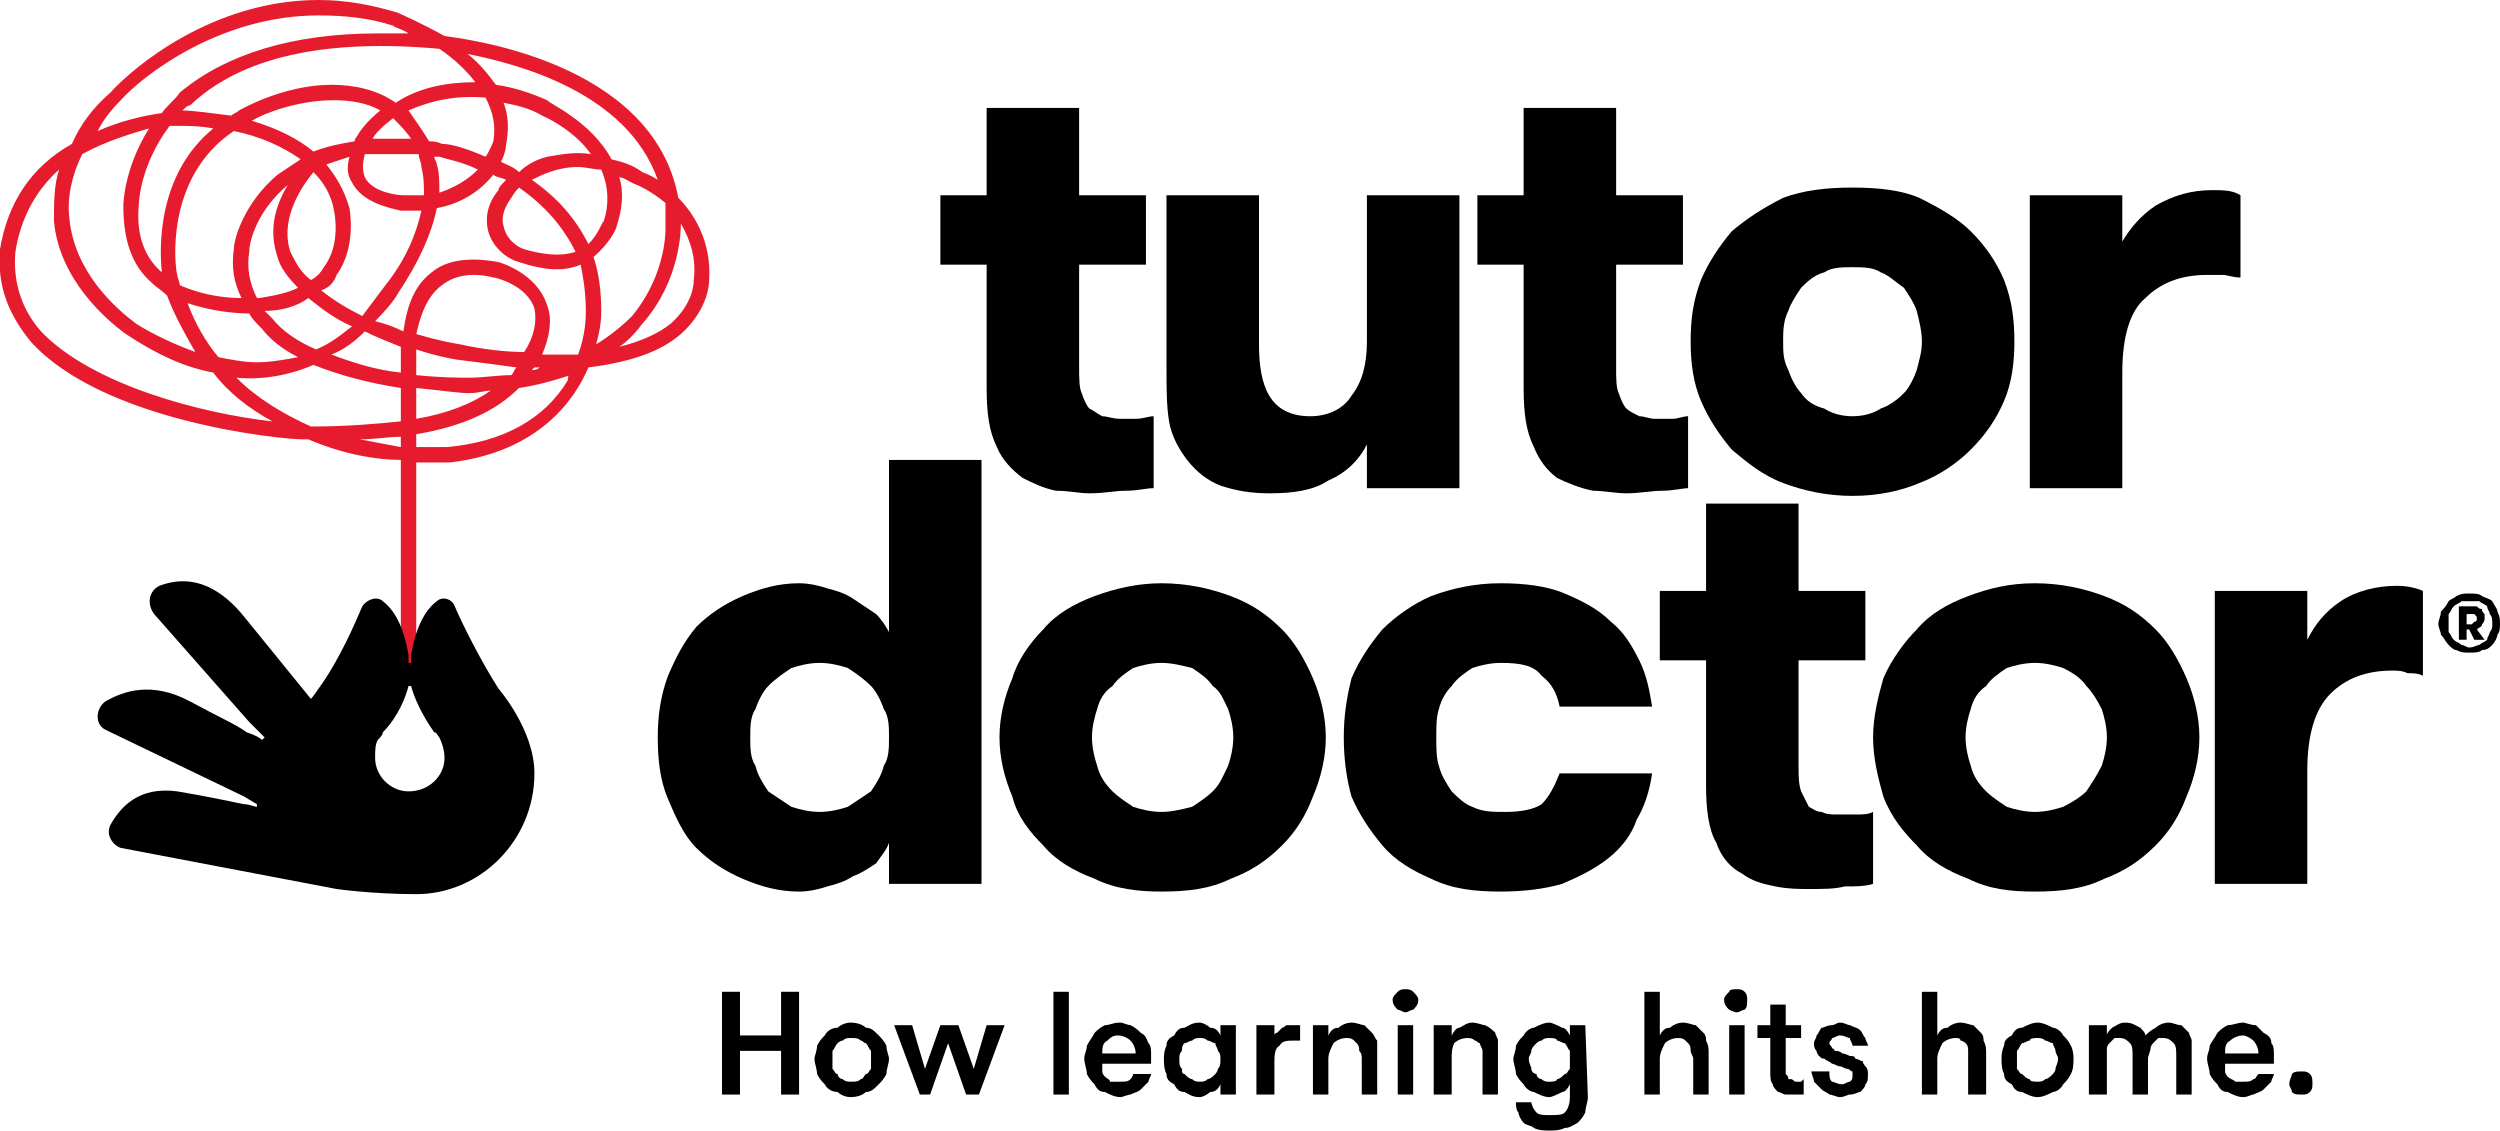 <?xml version="1.0" encoding="UTF-8"?>
<!DOCTYPE svg PUBLIC "-//W3C//DTD SVG 1.1//EN" "http://www.w3.org/Graphics/SVG/1.1/DTD/svg11.dtd">
<!-- Creator: CorelDRAW X7 -->
<svg xmlns="http://www.w3.org/2000/svg" xml:space="preserve" width="973px" height="440px" version="1.1" style="shape-rendering:geometricPrecision; text-rendering:geometricPrecision; image-rendering:optimizeQuality; fill-rule:evenodd; clip-rule:evenodd"
viewBox="0 0 973 440"
 xmlns:xlink="http://www.w3.org/1999/xlink">
 <defs>
  <style type="text/css">
   <![CDATA[
    .fil1 {fill:black;fill-rule:nonzero}
    .fil0 {fill:#E71B2E;fill-rule:nonzero}
   ]]>
  </style>
 </defs>
 <g id="Layer_x0020_1">
  <g id="_2507573948896">
   <path class="fil0" d="M71 45c3,0 11,0 19,1 1,0 2,-1 3,-1 2,-1 34,-20 60,-4 0,0 0,0 1,0 8,-5 19,-8 34,-7 -4,-7 -11,-12 -17,-16 -44,-4 -77,3 -98,22 -2,1 -3,3 -5,5 0,0 0,0 0,0 0,0 1,0 3,0zm53 -41c-38,0 -69,24 -78,34 -5,6 -9,11 -12,16 11,-6 22,-8 30,-9 2,-2 4,-5 7,-8 21,-18 52,-26 94,-22 -6,-4 -11,-6 -11,-6 -10,-3 -20,-5 -30,-5zm28 51c3,0 7,1 10,1 -2,-6 -6,-9 -8,-11 -7,4 -10,8 -12,10 0,1 0,1 0,1 3,0 7,-1 10,-1zm-58 -8c10,3 20,7 28,14 5,-2 11,-4 17,-5 0,0 0,-1 1,-2 1,-2 5,-7 11,-11 -25,-14 -56,4 -56,4 0,0 -1,0 -1,0zm72 9c2,0 3,1 5,1 4,1 11,2 19,5 2,-3 3,-7 3,-7 1,-6 0,-12 -3,-18 -14,-2 -26,2 -34,6 3,3 7,7 10,13zm27 8c3,1 6,2 9,4 3,-2 7,-4 12,-6 6,-1 13,-2 19,0 -7,-12 -21,-18 -21,-19 -7,-2 -13,-4 -18,-5 2,5 3,11 2,18 0,0 -1,3 -3,8zm44 -1c4,1 8,3 13,5 0,0 4,2 9,6 -11,-42 -64,-53 -81,-55 5,4 11,9 14,16 6,1 13,3 21,6 0,0 17,7 24,22zm-70 -4c1,2 1,3 1,5 1,4 2,8 1,13 10,-2 16,-7 19,-12 -7,-3 -13,-4 -17,-5 -1,0 -3,0 -4,-1zm-26 0c-2,4 -2,8 0,10 3,7 13,8 16,9 3,0 6,0 9,-1 1,-4 0,-8 0,-12 -1,-2 -1,-4 -2,-6 -8,-1 -16,-1 -23,0zm64 11c9,6 18,14 23,27 6,-4 8,-10 8,-10 3,-8 2,-16 -1,-22 -14,-3 -24,1 -30,5zm-3 2c-3,2 -4,4 -4,4 -4,5 -5,9 -3,13 1,5 6,8 8,9 10,4 17,3 22,0 -5,-12 -13,-20 -23,-26zm-137 -24c-12,16 -12,32 -12,32 -1,12 2,21 9,27 1,1 2,2 3,2 0,0 0,0 0,-1 -1,-4 -5,-39 22,-59 -11,-2 -18,-1 -19,-1 0,0 -1,0 -3,0zm57 17c-10,12 -14,23 -10,33 2,5 5,9 9,13 3,-2 5,-4 7,-6 7,-10 4,-23 4,-23 -2,-7 -6,-13 -10,-17zm-5 2c-2,1 -4,3 -6,4 -12,10 -16,23 -16,27 0,7 1,14 4,19 1,0 2,0 2,0 7,0 13,-2 17,-4 -4,-4 -7,-9 -9,-14 -3,-9 -1,-20 8,-32zm-48 45c9,4 20,5 27,5l0 0c-3,-6 -4,-12 -4,-20 0,-4 4,-18 17,-28 3,-3 6,-5 10,-7 -8,-7 -19,-11 -28,-12 -28,18 -24,54 -23,58 0,1 1,2 1,4zm54 1c5,5 12,8 19,11 3,-3 6,-7 9,-12 8,-11 13,-22 15,-32 -3,1 -6,1 -10,1 -4,-1 -14,-3 -18,-10 -2,-3 -2,-7 0,-12 -5,1 -10,2 -14,4 5,5 8,11 10,18 1,1 4,14 -4,26 -2,2 -4,4 -7,6zm106 -14c2,7 3,14 3,22 1,4 0,9 -2,16 7,-3 12,-8 17,-13 14,-17 14,-36 14,-37 0,-3 -1,-6 -1,-8 -6,-6 -11,-8 -12,-8 -3,-2 -6,-4 -9,-5 2,6 3,14 0,22 0,0 -3,7 -10,11zm-128 21c1,2 2,4 4,5 5,5 11,9 18,12 5,-2 11,-6 16,-11 -7,-3 -13,-7 -18,-11 -6,3 -12,4 -20,5 0,0 0,0 0,0zm162 -37c0,1 1,3 1,4 0,0 1,20 -15,39 -4,4 -9,8 -14,12 13,-2 22,-7 27,-11 10,-9 10,-18 10,-18 0,-12 -4,-20 -9,-26zm-102 48c10,3 17,5 18,5 10,1 18,2 26,3 5,-7 6,-14 4,-19 -3,-10 -16,-14 -16,-14 -10,-2 -17,-1 -22,4 -8,6 -10,17 -10,21zm48 8c6,0 12,0 17,0 3,-8 4,-16 3,-18 0,-8 -1,-14 -3,-20 -5,3 -13,4 -24,0 -3,-1 -8,-5 -10,-11 -1,-4 -2,-9 3,-15 1,-1 2,-3 4,-5 -2,-1 -5,-3 -8,-4 -4,6 -11,12 -22,14 -2,10 -7,21 -15,33 -2,3 -5,7 -10,12 5,2 10,4 14,5 0,-5 3,-16 11,-23 6,-5 14,-6 24,-4 1,1 15,5 19,16 2,6 1,13 -3,20zm-178 -80c-4,9 -6,18 -6,26 2,22 19,36 27,42 4,2 14,9 28,12 -6,-7 -10,-15 -13,-25 -3,-2 -5,-3 -7,-5 -7,-7 -11,-17 -10,-29 0,0 0,-16 11,-32 -8,2 -19,5 -30,11zm53 81c11,3 23,3 35,-1 -6,-3 -12,-7 -16,-12 -2,-2 -4,-4 -6,-7 -6,0 -17,0 -27,-4 4,9 9,18 14,24zm123 2c-1,1 -2,2 -3,4 0,0 0,0 0,0 5,-1 10,-2 15,-4 -4,0 -8,0 -12,0zm-81 -3c10,4 22,6 32,8l0 -13c-5,-2 -11,-4 -16,-6 -5,3 -10,7 -16,11zm35 8c12,1 22,1 22,1 6,0 11,0 16,-1 1,-1 2,-2 3,-3 0,-1 1,-2 1,-2 -7,-1 -16,-2 -25,-3 -1,0 -8,-2 -17,-5l0 13zm0 3l0 15c19,-4 29,-10 35,-15 -4,1 -8,1 -13,1 0,0 -9,0 -22,-1zm-135 -88c-10,7 -19,19 -22,36 -1,12 3,23 11,32 24,26 80,35 98,37 -11,-6 -21,-13 -30,-23 -10,-2 -21,-7 -33,-15 -8,-6 -26,-21 -28,-43 0,-8 1,-16 4,-24zm95 105c15,0 27,0 37,-2l0 -15c-11,-2 -24,-5 -36,-10 -9,5 -21,7 -34,5 10,10 21,17 33,22zm9 3c10,3 20,5 28,5l0 -7c-8,1 -17,2 -28,2zm31 5c8,1 13,0 13,0 23,-2 39,-11 48,-27 1,-1 2,-3 3,-5 -7,3 -15,5 -24,7 -5,5 -16,14 -40,18l0 7zm0 90l-3 0 0 -87c-10,-1 -24,-3 -37,-8 -1,0 -2,0 -3,0 -9,0 -77,-8 -105,-38 -9,-10 -13,-22 -12,-34l0 -1c3,-20 15,-33 28,-40 3,-7 8,-14 15,-20 12,-14 58,-48 111,-31 1,1 9,4 17,9 6,1 81,8 91,62 6,7 13,18 11,32 1,4 -1,13 -10,20 -6,5 -17,11 -36,13 -6,15 -21,33 -54,36 0,0 -5,1 -13,0l0 87z"/>
   <path class="fil0" d="M162 266l-6 0 0 -87c-9,0 -22,-2 -36,-8l-2 0c-9,0 -78,-7 -106,-38 -9,-11 -13,-22 -12,-35l0 -1c3,-18 12,-32 28,-41 3,-7 8,-14 15,-20 9,-10 40,-36 81,-36 11,0 21,2 31,5 2,1 9,4 18,9 6,1 81,9 91,63 6,6 13,17 12,32 0,4 -2,13 -11,21 -8,7 -20,11 -36,13 -5,12 -19,33 -54,37 0,0 -5,0 -13,0l0 86zm-3 -3l0 0 0 -86 2 0c8,0 13,0 13,0 13,-1 23,-5 31,-9 -9,4 -19,7 -31,9 0,0 -2,0 -7,0l0 0c-1,0 -4,0 -6,0l-2 0 0 -11 2 0c18,-3 31,-9 39,-17l0 0 -3 2c-8,7 -20,12 -36,15l-2 0 0 -18 2 1c10,1 18,1 21,1l1 0c5,0 9,-1 13,-1l5 -1c8,-1 16,-3 23,-6l1 -1 -5 2c-5,2 -10,4 -16,5l-3 0 2 -3c1,-1 2,-3 3,-4l0 0 1 0c4,0 8,0 12,0l8 -1 0 1 0 0 0 0 -1 3c-1,2 -2,3 -3,5 -2,4 -5,8 -9,11 7,-6 11,-13 13,-19l1 -1 0 0 6 -3c5,-4 10,-8 14,-12 15,-18 14,-38 14,-38 0,-1 0,-3 0,-4l-1 -5c-10,-54 -86,-61 -89,-61l0 -1c-9,-5 -16,-8 -18,-8 -9,-4 -20,-5 -30,-5 -40,0 -71,25 -79,34 -6,7 -11,14 -15,20l0 1 0 0c-16,9 -25,22 -27,40l0 0c-1,12 3,23 11,33 28,30 95,37 104,37l1 0 -6 0c-26,-3 -76,-13 -99,-37 -8,-10 -12,-21 -11,-33 2,-16 10,-28 23,-37l4 -3 -2 4c-4,8 -5,16 -4,23 2,22 19,38 27,43 11,7 22,12 33,15l0 0 0 0c8,9 18,17 29,22l7 3 1 1c0,0 0,0 0,0l9 0c10,0 19,-1 28,-2l1 -1 0 11 -1 -1c-10,0 -20,-2 -29,-5l-6 -2c14,5 26,7 35,8l1 0 0 86zm3 -89c7,0 12,0 12,0 22,-2 38,-11 47,-26 0,-1 0,-2 1,-2 -6,2 -13,4 -20,5 -9,9 -22,15 -40,18l0 5zm-22 -3c5,1 11,2 16,3l0 -4c-5,0 -10,1 -16,1zm-117 -105c-9,8 -15,19 -17,32 -1,11 2,22 10,31 20,21 63,32 90,35 -9,-5 -17,-11 -23,-19 -11,-2 -22,-7 -34,-15 -7,-5 -26,-21 -28,-44 0,-7 0,-14 2,-20zm139 85l0 12c12,-2 22,-6 29,-11 -2,0 -5,1 -8,1l-1 0c-3,0 -10,-1 -20,-2zm46 -8c-1,1 -1,1 -1,1 1,0 2,0 3,-1 -1,0 -2,0 -2,0zm55 -64l1 3c7,8 10,17 9,27 0,1 0,10 -10,19 -7,5 -16,9 -28,11l-6 1c15,-1 27,-5 34,-12 9,-7 10,-16 10,-19 1,-11 -3,-21 -10,-30zm2 8c0,2 0,22 -15,39 -3,4 -6,7 -9,9 8,-2 15,-5 20,-9 9,-8 9,-16 9,-17 1,-8 -1,-15 -5,-22zm-137 81l0 0c-2,0 -5,0 -7,0l0 0c-14,-5 -25,-13 -34,-22l-3 -3 4 0c10,2 19,1 28,-2 -5,2 -11,3 -16,3l0 0c-5,0 -11,-1 -16,-2l-1 0 0 -1c-6,-7 -11,-16 -14,-25l-1 -3 3 1c9,4 18,5 24,5 1,0 2,0 2,0l1 0 1 1c1,2 3,4 5,6 4,5 9,8 16,12l2 1 0 0 1 0c10,4 21,7 35,9l1 0 0 18 -1 0c-9,2 -19,2 -30,2zm-7 -2c14,0 25,-1 35,-2l0 -13c-13,-2 -24,-5 -34,-9 -9,4 -20,6 -30,5 8,8 18,14 29,19zm-36 -27c5,1 10,2 15,2l0 0c5,0 11,-1 16,-2 -6,-3 -11,-7 -14,-11 -2,-2 -4,-4 -5,-6 -6,0 -15,-1 -24,-4 3,8 7,15 12,21zm97 11c-3,0 -11,0 -21,-2l-2 0 0 -15 2 0c10,3 17,4 17,4 9,2 18,3 25,3l3 1 -1 2c-1,0 -2,1 -2,2 -1,1 -2,2 -3,3l0 0 0 0c-6,1 -11,1 -17,2l-1 0zm-20 -4c10,1 17,1 20,1l1 0c5,0 11,-1 16,-1 1,-1 1,-2 2,-3 0,0 0,0 0,0 -7,-1 -15,-2 -23,-3 0,0 -7,-1 -16,-4l0 10zm-3 2l-1 0c-13,-2 -23,-4 -33,-8l-2 -1 0 0 -1 0c-7,-4 -13,-8 -18,-13 -2,-1 -3,-3 -4,-5l-2 -2 3 0c0,0 0,0 0,0 8,-1 14,-3 19,-5l1 -1 0 1c5,4 11,8 19,11l1 1 0 0 1 0c5,2 10,4 16,6l1 1 0 15zm-30 -10c8,3 17,6 27,7l0 -10c-5,-2 -10,-4 -14,-6 -4,4 -8,7 -13,9zm-26 -17c1,1 2,2 3,3 4,5 10,9 17,12 5,-2 9,-5 14,-9 -7,-3 -12,-7 -17,-11 -4,3 -10,5 -17,5zm-20 21l-4 -1c-13,-4 -24,-11 -28,-13 -7,-6 -25,-21 -27,-43 -1,-9 1,-18 6,-27l0 0 0 0c11,-7 23,-10 31,-11l3 0 -2 2c-11,16 -11,31 -11,31 -1,12 3,21 10,28 2,2 4,3 6,4l1 1 0 0c3,10 7,18 13,26l2 3zm-51 -82c-4,8 -6,17 -5,25 2,21 18,35 26,41 3,2 12,7 23,11 -4,-7 -8,-14 -11,-22 -2,-2 -4,-3 -6,-5 -8,-7 -11,-17 -11,-30 0,0 0,-14 10,-30 -7,2 -17,5 -26,10zm184 81c-3,0 -5,0 -8,-1l-2 0 1 -2c4,-7 5,-13 3,-19 -3,-10 -17,-14 -17,-14 -10,-2 -18,-1 -23,3 -8,6 -10,17 -11,23l0 1 -1 0c-5,-2 -10,-4 -14,-5l-2 -1 0 0 -1 -1c-8,-3 -14,-7 -19,-11l-1 -1 1 -1c3,-2 5,-4 7,-6 7,-11 4,-24 4,-25 -2,-6 -5,-12 -10,-17l-1 -1 2 -1c4,-2 9,-3 13,-4l3 0 -1 2c-1,4 -1,7 0,10 4,7 14,9 18,9 3,0 6,0 9,0l1 0 0 2c-2,9 -7,20 -14,32 -2,3 -4,5 -7,8 4,-4 6,-7 7,-8 8,-12 13,-23 14,-33l1 -1 1 0c11,-3 17,-9 21,-14l1 -1 1 1c3,1 5,2 8,4l2 1 -2 1c-2,2 -3,4 -3,4 -5,6 -5,11 -4,14 2,6 7,9 10,10 9,4 16,4 23,1l1 -1 1 1c2,7 3,14 3,21 0,3 -1,10 -3,18l-1 1 -1 0c-3,0 -7,1 -10,1zm-5 -3c5,0 10,0 14,0 3,-8 3,-15 3,-17 0,-7 -1,-13 -2,-18 -7,3 -15,2 -24,-1 -4,-1 -10,-5 -12,-12 -1,-4 -1,-10 4,-16 0,-1 1,-2 3,-4 -2,-1 -4,-1 -5,-2 -4,5 -11,11 -22,13 -2,10 -7,21 -15,33 -1,2 -4,6 -9,11 4,1 7,2 11,4 1,-7 3,-17 11,-23 6,-5 15,-6 26,-4 0,0 15,4 19,17 2,5 1,12 -2,19zm-86 -25c5,4 10,7 16,10 3,-4 6,-8 9,-12 8,-10 12,-20 14,-29 -2,0 -5,0 -8,0 -4,-1 -15,-3 -19,-11 -2,-3 -2,-6 -1,-10 -3,1 -6,2 -9,3 4,5 7,10 9,17 0,0 3,15 -5,26 -1,3 -3,5 -6,6zm81 27l-1 0c-8,0 -17,-1 -27,-3 0,0 -7,-1 -18,-4l-1 -1 1 -1c0,-4 2,-16 10,-23 6,-4 13,-5 23,-3 1,0 14,4 17,15 2,5 1,12 -4,20l0 0zm-44 -10c10,3 17,4 17,4 9,2 18,3 25,3 4,-6 5,-12 4,-17 -3,-9 -15,-12 -16,-12 -8,-2 -15,-1 -20,3 -7,5 -9,15 -10,19zm66 10l1 -3c1,-6 2,-12 2,-16 0,-8 -1,-15 -3,-21l-1 -1 1 -1c7,-4 9,-10 9,-11 3,-7 3,-14 1,-20l-1 -3 2 1c3,1 7,3 10,4 0,1 6,3 12,9l0 0 0 0c1,3 1,6 1,9 0,0 1,20 -14,37 -5,6 -11,11 -17,14l-3 2zm3 -40c2,6 3,13 3,21 0,2 0,6 -2,13 5,-3 10,-7 14,-11 14,-17 13,-35 13,-35 0,-3 0,-6 0,-9 -6,-5 -11,-7 -11,-7 -3,-1 -5,-3 -7,-3 2,6 1,13 -1,19 0,1 -3,7 -9,12zm-133 19l-2 0c-6,0 -18,-1 -28,-6l0 0 0 -1c-1,-1 -1,-3 -2,-4 0,-4 -5,-40 24,-60l0 0 1 0c12,3 22,7 29,13l1 1 1 0 -1 0c-7,-6 -16,-11 -27,-13l-3 -1 3 -2c0,0 17,-10 36,-10 8,0 15,2 22,6l2 1 -2 1c-6,4 -10,9 -11,11 0,0 -1,1 -1,2l0 1 -1 0c-6,1 -11,2 -16,4l-1 0 0 0 0 0 0 1 -1 0 -3 5c-8,11 -11,22 -8,31 2,4 5,9 9,13l2 1 -2 1c-5,2 -11,4 -18,5 0,0 -1,0 -2,0l-1 0 0 -1c-3,-6 -5,-13 -4,-21 0,-3 3,-17 16,-27 2,-2 4,-3 6,-4l4 -3 0 0c-4,2 -7,4 -10,7 -13,10 -16,23 -16,27 -1,8 0,14 3,20l1 2zm-28 -8c9,4 18,5 24,5 -3,-6 -4,-12 -3,-19 0,-4 4,-18 17,-29 3,-2 6,-4 9,-6 -7,-5 -16,-9 -26,-11 -27,18 -23,53 -22,56 0,1 1,3 1,4zm42 -39c0,0 0,0 0,0 -12,10 -15,22 -15,26 -1,6 0,12 3,18 0,0 1,0 1,0 6,-1 11,-2 15,-4 -4,-4 -7,-8 -8,-12 -3,-9 -2,-18 4,-28zm-14 -25c10,3 18,7 24,12 5,-2 10,-3 16,-4 0,0 0,-1 1,-2 1,-2 4,-6 9,-10 -5,-3 -12,-4 -18,-4 -14,0 -27,5 -32,8zm23 66l-1 -1c-5,-4 -8,-8 -9,-13 -4,-11 -1,-22 10,-35l1 -1 1 1c5,5 8,11 10,17 0,1 3,14 -4,25 -2,2 -5,4 -7,6l-1 1zm1 -46c-9,11 -12,22 -9,31 2,4 4,8 8,11 2,-1 4,-3 5,-5 7,-9 4,-22 4,-22 -1,-6 -4,-11 -8,-15zm-54 46l-4 -3c-1,0 -2,-1 -3,-2 -7,-7 -10,-16 -10,-28 0,0 1,-17 13,-33l1 0 0 0c1,-1 2,-1 3,-1 0,0 1,0 3,0 3,0 9,0 16,1l3 1 -3 2c-26,19 -21,54 -21,58l2 5zm-2 -64c-12,16 -12,31 -12,31 -1,11 2,20 9,26 0,0 0,0 0,0 -1,-9 -2,-38 20,-56 -5,-1 -10,-1 -12,-1 -2,0 -2,0 -2,0 -1,0 -2,0 -3,0zm150 53l0 0c-4,0 -9,-1 -13,-3 -3,-1 -8,-4 -10,-10 -1,-4 0,-9 4,-14 0,0 1,-2 4,-4l1 -1 1 1c11,7 19,16 24,27l0 1 -1 0c-3,2 -7,3 -10,3zm-14 -29c-2,2 -3,4 -3,4 -3,4 -4,8 -3,11 1,5 5,8 8,9 7,2 14,3 20,1 -5,-10 -12,-18 -22,-25zm25 26l0 -2c-5,-10 -12,-19 -23,-26l-2 -1 2 -1c4,-3 11,-7 21,-7 3,0 7,1 11,2l0 0 0 1c4,7 4,15 1,22 0,1 -2,7 -8,11l-2 1zm-20 -29c10,7 17,15 22,25 4,-4 5,-8 6,-9 2,-6 2,-13 -1,-20 -3,0 -6,-1 -9,-1 -8,0 -14,3 -18,5zm-47 9l0 0c-1,0 -2,0 -3,0 -4,0 -14,-2 -17,-9 -2,-3 -2,-7 0,-11l0 -1 1 0c7,-1 15,-1 23,0l1 0 0 0c1,2 2,4 2,6 1,5 1,9 0,13l0 2 -1 0c-2,0 -4,0 -6,0zm-18 -19c-1,4 -1,6 0,9 3,6 13,7 15,7 1,0 2,0 3,0 1,0 3,0 5,0 0,-4 0,-7 -1,-11 0,-2 -1,-3 -1,-5 -8,0 -15,0 -21,0zm26 19l0 -2c0,-5 0,-9 -1,-13 0,-1 -1,-3 -1,-4l-1 -2 2 0c2,0 3,0 4,1 4,0 11,2 18,5l1 0 -1 2c-4,6 -11,10 -20,12l-1 1zm1 -18c0,1 1,2 1,3 1,3 1,7 1,11 6,-2 11,-5 15,-9 -6,-3 -12,-4 -15,-5 -1,0 -1,0 -2,0zm92 17l-3 -3c-5,-4 -9,-6 -9,-6 -4,-2 -8,-4 -12,-5l-1 0 0 -1c-7,-14 -24,-21 -24,-21 -7,-3 -14,-5 -20,-6l-1 0 0 -1c-3,-5 -8,-10 -14,-15l-5 -3 6 0c16,3 71,14 82,57l1 4zm-11 -11c0,0 3,1 6,3 -12,-34 -54,-45 -74,-49 5,4 8,8 11,12 7,1 13,3 20,6 0,1 17,8 25,23 4,1 8,2 12,5zm-48 3l-1 -1c-3,-1 -6,-3 -9,-4l-1 -1 1 -1c2,-4 3,-7 3,-7 1,-6 0,-12 -2,-18l-2 -2 3 0c6,2 12,4 18,6 0,0 15,7 22,19l2 3 -3 -1c-7,-1 -13,-1 -19,1 -4,1 -8,3 -11,5l-1 1zm-7 -7c2,1 5,2 7,4 3,-3 7,-5 11,-6 6,-1 11,-2 17,-1 -7,-10 -19,-15 -19,-15 -5,-3 -10,-4 -15,-5 2,5 2,11 1,16 0,0 0,3 -2,7zm-4 1l-2 0c-7,-3 -14,-5 -18,-6 -2,0 -3,0 -5,0l-1 0 0 -1c-3,-6 -7,-10 -10,-13l-1 -1 2 -1c10,-6 22,-8 34,-6l1 0 0 1c4,6 5,12 3,19 0,0 0,3 -3,7l0 1zm-24 -9c1,0 3,0 5,1 4,0 10,2 17,5 2,-3 3,-6 3,-6 1,-6 0,-11 -3,-17 -11,-1 -21,1 -30,5 2,3 5,7 8,12zm-27 3l1 -3c2,-3 6,-7 12,-11l1 -1 0 1c3,1 7,5 10,11l1 2 -3 0c-7,0 -13,0 -20,0l-2 1zm12 -4c3,0 5,0 8,0 -2,-3 -5,-6 -7,-8 -4,3 -7,6 -8,8 2,0 5,0 7,0zm-122 3l3 -4c3,-5 7,-10 12,-15 8,-10 39,-35 79,-35 10,0 21,2 30,5 1,0 6,2 12,5l5 3 -6 0c-41,-3 -73,4 -93,22 -3,3 -5,5 -7,8l-1 0 0 0c-8,1 -19,4 -30,9l-4 2zm94 -51c-39,0 -69,24 -77,33 -4,4 -7,8 -9,12 9,-4 18,-6 25,-7 2,-3 5,-5 7,-8 18,-15 44,-23 77,-23 4,0 8,0 12,0 -3,-2 -5,-2 -6,-3 -9,-3 -19,-4 -29,-4zm-34 42l0 0c-12,-2 -21,-2 -22,-2l-3 0 2 -2c2,-2 3,-4 5,-5 21,-19 55,-27 99,-22l1 0c8,5 13,10 17,16l2 3 -3 -1c-12,-1 -24,2 -34,7l0 1 -1 -1c0,0 0,0 0,0 -7,-4 -15,-6 -24,-6 -18,0 -34,9 -35,10 -1,0 -2,1 -3,2l-1 0zm-19 -5c4,0 11,1 19,2 1,-1 2,-1 3,-2 0,0 17,-10 36,-10 9,0 18,2 25,7 9,-6 20,-8 31,-8 -3,-4 -8,-9 -14,-13 -44,-4 -77,3 -97,22 -1,0 -2,1 -3,2z"/>
   <path class="fil1" d="M159 308c-7,0 -13,-6 -13,-13 0,-3 0,-5 1,-7 1,-1 2,-2 2,-3 6,-6 9,-14 10,-18l1 0c1,4 4,11 9,18 1,0 1,1 2,2 1,2 2,5 2,8 0,7 -6,13 -14,13zm35 -40c-7,-11 -14,-25 -17,-32 -1,-3 -5,-4 -7,-2 -4,3 -8,9 -10,21 0,1 0,2 0,3l-1 0c0,-1 0,-2 0,-3 -2,-12 -6,-18 -10,-21 -2,-2 -6,-1 -8,2 -3,7 -9,21 -17,32 0,0 -2,3 -3,4l-26 -32c-13,-16 -25,-15 -33,-12 -4,2 -5,7 -2,11l37 42 6 6 -1 1c-1,-1 -3,-2 -6,-3 -4,-3 -11,-6 -22,-12 -15,-8 -26,-4 -33,0 -4,3 -4,9 0,11l54 26 5 3 0 1c-1,0 -3,-1 -5,-1 -5,-1 -14,-3 -26,-5 -15,-2 -22,6 -26,13 -2,4 1,8 4,9l84 16c0,0 14,2 31,2 25,0 46,-21 46,-47 0,-17 -14,-33 -14,-33z"/>
   <polygon class="fil1" points="304,409 288,409 288,426 281,426 281,386 288,386 288,403 304,403 304,386 311,386 311,426 304,426 "/>
   <path class="fil1" d="M331 427c-2,0 -4,-1 -5,-2 -2,0 -4,-1 -5,-3 -1,-1 -2,-2 -3,-4 0,-2 -1,-4 -1,-6 0,-1 1,-3 1,-5 1,-2 2,-3 3,-4 1,-2 3,-3 5,-3 1,-1 3,-2 5,-2 3,0 5,1 6,2 2,0 3,1 5,3 1,1 2,2 3,4 0,2 1,4 1,5 0,2 -1,4 -1,6 -1,2 -2,3 -3,4 -2,2 -3,3 -5,3 -1,1 -3,2 -6,2zm0 -6c2,0 3,0 4,-1 1,0 1,-1 2,-2 1,0 1,-1 2,-2 0,-1 0,-2 0,-4 0,-1 0,-2 0,-3 -1,-1 -1,-2 -2,-3 -1,0 -1,-1 -2,-1 -1,-1 -2,-1 -4,-1 -1,0 -2,0 -3,1 -1,0 -2,1 -2,1 -1,1 -1,2 -2,3 0,1 0,2 0,3 0,2 0,3 0,4 1,1 1,2 2,2 0,1 1,2 2,2 1,1 2,1 3,1z"/>
   <polygon class="fil1" points="369,406 362,426 358,426 348,399 355,399 360,416 366,399 373,399 379,416 384,399 391,399 381,426 376,426 "/>
   <polygon class="fil1" points="410,386 416,386 416,426 410,426 "/>
   <path class="fil1" d="M429 414c0,1 0,2 0,3 0,1 1,2 1,2 1,1 2,1 2,2 1,0 2,0 4,0 2,0 3,0 4,-1 0,0 1,-1 1,-2l7 0c0,1 -1,2 -1,3 -1,1 -2,2 -3,3 -1,1 -2,1 -4,2 -1,0 -3,1 -4,1 -2,0 -4,-1 -6,-2 -2,0 -3,-1 -4,-3 -1,-1 -2,-2 -3,-4 0,-2 -1,-4 -1,-6 0,-2 1,-3 1,-5 1,-2 2,-3 3,-5 1,-1 2,-2 4,-3 2,0 3,-1 6,-1 1,0 3,1 4,1 2,1 3,2 4,3 2,1 2,2 3,4 1,1 1,3 1,4 0,1 0,1 0,2 0,1 0,1 0,2l-19 0zm6 -11c-2,0 -3,1 -4,2 -2,1 -2,3 -2,5l13 0c0,-2 -1,-4 -2,-5 -1,-1 -3,-2 -5,-2z"/>
   <path class="fil1" d="M481 399l0 27 -6 0 0 -4c-1,2 -2,3 -4,3 -1,1 -3,2 -4,2 -3,0 -4,-1 -6,-2 -2,0 -3,-1 -4,-3 -2,-1 -3,-2 -3,-4 -1,-2 -1,-4 -1,-6 0,-1 0,-3 1,-5 0,-2 1,-3 3,-4 1,-2 2,-3 4,-3 2,-1 3,-2 6,-2 1,0 3,1 4,2 2,0 3,1 4,3l0 -4 6 0zm-14 22c1,0 2,0 3,-1 1,0 2,-1 3,-2 0,0 1,-1 1,-2 1,-1 1,-2 1,-4 0,-1 0,-2 -1,-3 0,-1 -1,-2 -1,-3 -1,0 -2,-1 -3,-1 -1,-1 -2,-1 -3,-1 -1,0 -2,0 -3,1 -1,0 -2,1 -3,1 -1,1 -1,2 -1,3 -1,1 -1,2 -1,3 0,2 0,3 1,4 0,1 0,2 1,2 1,1 2,2 3,2 1,1 2,1 3,1z"/>
   <path class="fil1" d="M506 405c0,0 0,0 -1,0 0,0 -1,0 -1,0 -3,0 -5,0 -6,2 -2,1 -2,4 -2,7l0 12 -7 0 0 -27 7 0 0 4c0,0 0,-1 1,-1 1,-1 1,-1 2,-2 1,0 1,-1 2,-1 1,0 2,0 3,0 1,0 2,0 2,0l0 6z"/>
   <path class="fil1" d="M511 399l6 0 0 4c1,-2 2,-3 4,-3 1,-1 3,-2 5,-2 2,0 4,1 5,1 1,1 2,2 3,3 1,1 1,2 2,3 0,2 0,3 0,5l0 16 -6 0 0 -14c0,-1 0,-2 -1,-3 0,-1 0,-2 -1,-3 0,0 -1,-1 -1,-1 -1,-1 -2,-1 -3,-1 -2,0 -4,1 -5,2 -1,2 -2,4 -2,6l0 14 -6 0 0 -27z"/>
   <path class="fil1" d="M542 389c0,-1 1,-2 2,-3 1,-1 2,-1 3,-1 1,0 2,0 3,1 1,1 2,2 2,3 0,2 -1,3 -2,4 -1,0 -2,1 -3,1 -1,0 -2,-1 -3,-1 -1,-1 -2,-2 -2,-4zm2 10l6 0 0 27 -6 0 0 -27z"/>
   <path class="fil1" d="M558 399l7 0 0 4c1,-2 2,-3 3,-3 2,-1 3,-2 5,-2 2,0 4,1 5,1 2,1 3,2 4,3 0,1 1,2 1,3 0,2 0,3 0,5l0 16 -6 0 0 -14c0,-1 0,-2 0,-3 0,-1 -1,-2 -1,-3 -1,0 -1,-1 -2,-1 -1,-1 -2,-1 -3,-1 -2,0 -4,1 -5,2 -1,2 -1,4 -1,6l0 14 -7 0 0 -27z"/>
   <path class="fil1" d="M618 427c0,2 -1,4 -1,6 -1,2 -2,3 -3,4 -2,1 -3,2 -5,2 -2,1 -4,1 -6,1 -2,0 -4,0 -6,-1 -1,-1 -3,-1 -4,-2 -1,-1 -2,-3 -2,-4 -1,-1 -1,-3 -1,-4l6 0c0,1 1,3 2,4 1,1 3,1 5,1 3,0 5,0 6,-1 1,-1 2,-3 2,-6l0 -5c-1,2 -2,3 -3,3 -2,1 -4,2 -5,2 -2,0 -4,-1 -6,-2 -1,0 -3,-1 -4,-3 -1,-1 -2,-2 -3,-4 0,-2 -1,-4 -1,-6 0,-1 1,-3 1,-5 1,-2 2,-3 3,-4 1,-2 3,-3 4,-3 2,-1 4,-2 6,-2 1,0 3,1 5,2 1,0 2,1 3,3l0 -4 6 0 1 28zm-15 -23c-1,0 -2,0 -3,1 -1,0 -2,1 -2,1 -1,1 -2,2 -2,3 0,1 -1,2 -1,3 0,2 1,3 1,4 0,1 1,2 2,2 0,1 1,2 2,2 1,1 2,1 3,1 1,0 3,0 3,-1 1,0 2,-1 3,-2 1,0 1,-1 2,-2 0,-1 0,-2 0,-4 0,-1 0,-2 0,-3 -1,-1 -1,-2 -2,-3 -1,0 -2,-1 -3,-1 0,-1 -2,-1 -3,-1z"/>
   <path class="fil1" d="M640 386l6 0 0 17c1,-2 2,-3 4,-3 1,-1 3,-2 5,-2 2,0 4,1 5,1 1,1 2,2 3,3 1,1 1,2 1,3 1,2 1,3 1,5l0 16 -6 0 0 -14c0,-1 -1,-2 -1,-3 0,-1 0,-2 -1,-3 0,0 -1,-1 -1,-1 -1,-1 -2,-1 -3,-1 -2,0 -4,1 -5,2 -1,2 -2,4 -2,6l0 14 -6 0 0 -40z"/>
   <path class="fil1" d="M671 389c0,-1 1,-2 2,-3 0,-1 2,-1 3,-1 1,0 2,0 3,1 1,1 1,2 1,3 0,2 0,3 -1,4 -1,0 -2,1 -3,1 -1,0 -3,-1 -3,-1 -1,-1 -2,-2 -2,-4zm2 10l6 0 0 27 -6 0 0 -27z"/>
   <path class="fil1" d="M702 426c0,0 -1,0 -2,0 -1,0 -2,0 -2,0 -1,0 -2,0 -3,0 -1,0 -2,-1 -3,-1 -1,-1 -2,-2 -2,-3 -1,-1 -1,-3 -1,-5l0 -13 -5 0 0 -5 5 0 0 -8 6 0 0 8 6 0 0 5 -6 0 0 11c0,1 0,2 0,3 1,1 1,1 1,2 1,0 1,0 1,0 1,0 1,1 2,1l2 0c0,0 1,-1 1,-1l0 6z"/>
   <path class="fil1" d="M720 411c1,0 2,0 2,1 1,0 2,1 3,1 0,1 1,2 1,2 1,1 1,2 1,3 0,2 0,3 -1,4 0,1 -1,2 -2,3 -1,0 -2,1 -4,1 -1,0 -2,1 -4,1 -1,0 -3,-1 -4,-1 -1,-1 -2,-1 -3,-2 -1,-1 -2,-2 -3,-3 0,-1 -1,-3 -1,-4l7 0c0,2 0,3 1,4 1,0 2,1 4,1 1,0 2,-1 3,-1 1,-1 1,-1 1,-3 0,0 0,-1 0,-1 -1,0 -1,-1 -2,-1 -1,0 -2,-1 -3,-1 -1,0 -2,-1 -3,-1 -1,-1 -2,-1 -3,-2 -1,0 -1,0 -2,-1 0,0 -1,-1 -1,-2 -1,-1 -1,-2 -1,-3 0,-1 1,-2 1,-3 1,-1 1,-2 2,-3 1,0 2,-1 4,-1 1,0 2,-1 3,-1 2,0 3,1 4,1 2,1 3,1 4,2 1,1 1,2 2,3 0,1 1,2 1,3l-6 0c0,-1 -1,-2 -1,-3 -1,0 -2,-1 -4,-1 -1,0 -2,1 -3,1 0,1 -1,1 -1,2 0,1 1,1 1,2 0,0 1,0 1,1 1,0 2,0 3,1 0,0 1,0 3,1z"/>
   <path class="fil1" d="M748 386l6 0 0 17c1,-2 2,-3 4,-3 1,-1 3,-2 5,-2 2,0 4,1 5,1 1,1 2,2 3,3 1,1 1,2 1,3 1,2 1,3 1,5l0 16 -7 0 0 -14c0,-1 0,-2 0,-3 0,-1 0,-2 -1,-3 0,0 -1,-1 -2,-1 0,-1 -1,-1 -2,-1 -2,0 -4,1 -5,2 -1,2 -2,4 -2,6l0 14 -6 0 0 -40z"/>
   <path class="fil1" d="M793 427c-2,0 -4,-1 -6,-2 -2,0 -3,-1 -4,-3 -2,-1 -3,-2 -3,-4 -1,-2 -1,-4 -1,-6 0,-1 0,-3 1,-5 0,-2 1,-3 3,-4 1,-2 2,-3 4,-3 2,-1 4,-2 6,-2 2,0 4,1 6,2 1,0 3,1 4,3 1,1 2,2 3,4 1,2 1,4 1,5 0,2 0,4 -1,6 -1,2 -2,3 -3,4 -1,2 -3,3 -4,3 -2,1 -4,2 -6,2zm0 -6c1,0 2,0 3,-1 1,0 2,-1 3,-2 0,0 1,-1 1,-2 0,-1 1,-2 1,-4 0,-1 -1,-2 -1,-3 0,-1 -1,-2 -1,-3 -1,0 -2,-1 -3,-1 -1,-1 -2,-1 -3,-1 -1,0 -3,0 -3,1 -1,0 -2,1 -3,1 -1,1 -1,2 -2,3 0,1 0,2 0,3 0,2 0,3 0,4 1,1 1,2 2,2 1,1 2,2 3,2 0,1 2,1 3,1z"/>
   <path class="fil1" d="M847 426l0 -15c0,-2 0,-4 -1,-5 -1,-1 -2,-2 -4,-2 -1,0 -1,0 -2,0 -1,1 -1,1 -2,2 0,0 -1,1 -1,2 0,1 -1,3 -1,4l0 14 -6 0 0 -15c0,-2 0,-4 -1,-5 -1,-1 -2,-2 -4,-2 0,0 -1,0 -2,0 -1,1 -1,1 -2,2 0,0 -1,1 -1,2 0,1 0,3 0,4l0 14 -7 0 0 -27 7 0 0 4c0,-1 1,-2 2,-3 2,-1 3,-2 5,-2 3,0 4,1 6,2 1,1 2,2 2,3 1,-1 2,-2 4,-3 1,-1 3,-2 5,-2 2,0 3,1 5,1 1,1 2,2 3,3 0,1 1,2 1,3 0,1 0,3 0,4l0 17 -6 0z"/>
   <path class="fil1" d="M866 414c0,1 0,2 0,3 0,1 1,2 1,2 1,1 2,1 3,2 0,0 2,0 3,0 2,0 3,0 4,-1 1,0 1,-1 2,-2l6 0c0,1 -1,2 -1,3 -1,1 -2,2 -3,3 -1,1 -2,1 -4,2 -1,0 -2,1 -4,1 -2,0 -4,-1 -6,-2 -2,0 -3,-1 -4,-3 -1,-1 -2,-2 -3,-4 0,-2 -1,-4 -1,-6 0,-2 1,-3 1,-5 1,-2 2,-3 3,-5 1,-1 2,-2 4,-3 2,0 4,-1 6,-1 1,0 3,1 5,1 1,1 2,2 3,3 2,1 3,2 3,4 1,1 1,3 1,4 0,1 0,1 0,2 0,1 0,1 0,2l-19 0zm7 -11c-2,0 -4,1 -5,2 -2,1 -2,3 -2,5l13 0c0,-2 -1,-4 -2,-5 -1,-1 -3,-2 -4,-2z"/>
   <path class="fil1" d="M891 422c0,-2 1,-3 1,-4 1,-1 2,-1 4,-1 1,0 2,0 3,1 1,1 1,2 1,4 0,1 0,2 -1,3 -1,1 -2,1 -3,1 -2,0 -3,0 -4,-1 0,-1 -1,-2 -1,-3z"/>
   <path class="fil1" d="M449 190c-3,0 -6,1 -11,1 -4,0 -8,1 -14,1 -4,0 -8,-1 -13,-1 -5,-1 -9,-3 -13,-5 -4,-3 -8,-7 -10,-12 -3,-6 -4,-13 -4,-23l0 -48 -18 0 0 -27 18 0 0 -34 36 0 0 34 26 0 0 27 -26 0 0 40c0,4 0,8 1,10 1,3 2,5 3,6 2,1 3,2 5,3 2,0 4,1 7,1l6 0c3,0 5,-1 7,-1l0 28z"/>
   <path class="fil1" d="M568 76l0 114 -36 0 0 -17c-3,6 -8,11 -15,14 -6,4 -14,5 -23,5 -7,0 -13,-1 -19,-3 -5,-2 -9,-5 -13,-10 -3,-4 -6,-9 -7,-15 -1,-6 -1,-13 -1,-21l0 -67 36 0 0 58c0,8 1,15 4,20 3,5 8,8 16,8 7,0 13,-3 16,-8 4,-5 6,-12 6,-21l0 -57 36 0z"/>
   <path class="fil1" d="M657 190c-2,0 -6,1 -10,1 -4,0 -9,1 -14,1 -4,0 -9,-1 -13,-1 -5,-1 -10,-3 -14,-5 -4,-3 -7,-7 -9,-12 -3,-6 -4,-13 -4,-23l0 -48 -18 0 0 -27 18 0 0 -34 36 0 0 34 26 0 0 27 -26 0 0 40c0,4 0,8 1,10 1,3 2,5 3,6 1,1 3,2 5,3 2,0 4,1 6,1l7 0c2,0 4,-1 6,-1l0 28z"/>
   <path class="fil1" d="M721 162c4,0 8,-1 11,-3 3,-1 6,-3 9,-6 2,-2 4,-6 5,-9 1,-4 2,-7 2,-11 0,-4 -1,-8 -2,-12 -1,-3 -3,-6 -5,-9 -3,-2 -6,-5 -9,-6 -3,-2 -7,-2 -11,-2 -4,0 -8,0 -11,2 -4,1 -7,4 -9,6 -2,3 -4,6 -5,9 -2,4 -2,8 -2,12 0,4 0,7 2,11 1,3 3,7 5,9 2,3 5,5 9,6 3,2 7,3 11,3zm0 31c-10,0 -19,-2 -27,-5 -8,-3 -14,-8 -20,-13 -5,-6 -9,-12 -12,-19 -3,-7 -4,-15 -4,-23 0,-9 1,-16 4,-24 3,-7 7,-13 12,-19 6,-5 12,-9 20,-13 8,-3 17,-4 27,-4 10,0 19,1 26,4 8,4 15,8 20,13 6,6 10,12 13,19 3,8 4,15 4,24 0,8 -1,16 -4,23 -3,7 -7,13 -13,19 -5,5 -12,10 -20,13 -7,3 -16,5 -26,5z"/>
   <path class="fil1" d="M872 108c-3,0 -5,-1 -7,-1 -1,0 -4,0 -6,0 -10,0 -18,3 -24,9 -6,5 -9,15 -9,29l0 45 -36 0 0 -114 36 0 0 18c3,-5 7,-10 13,-14 7,-4 14,-6 22,-6 4,0 8,0 11,2l0 32z"/>
   <path class="fil1" d="M319 316c4,0 8,-1 11,-2 3,-2 6,-4 9,-6 2,-3 4,-6 5,-10 2,-3 2,-7 2,-11 0,-4 0,-8 -2,-11 -1,-3 -3,-7 -5,-9 -3,-3 -6,-5 -9,-7 -3,-1 -7,-2 -11,-2 -4,0 -8,1 -11,2 -3,2 -6,4 -9,7 -2,2 -4,6 -5,9 -2,3 -2,7 -2,11 0,4 0,8 2,11 1,4 3,7 5,10 3,2 6,4 9,6 3,1 7,2 11,2zm27 12c-1,3 -3,5 -5,8 -3,2 -6,4 -9,5 -3,2 -6,3 -10,4 -3,1 -7,2 -11,2 -8,0 -15,-2 -22,-5 -7,-3 -13,-7 -18,-12 -5,-5 -8,-12 -11,-19 -3,-7 -4,-15 -4,-24 0,-8 1,-16 4,-24 3,-7 6,-13 11,-19 5,-5 11,-9 18,-12 7,-3 14,-5 22,-5 4,0 8,1 11,2 4,1 7,2 10,4 3,2 6,4 9,6 2,2 4,5 5,7l0 -67 36 0 0 165 -36 0 0 -16z"/>
   <path class="fil1" d="M452 316c4,0 8,-1 12,-2 3,-2 6,-4 8,-6 3,-3 4,-6 6,-10 1,-3 2,-7 2,-11 0,-4 -1,-8 -2,-11 -2,-4 -3,-7 -6,-9 -2,-3 -5,-5 -8,-7 -4,-1 -8,-2 -12,-2 -4,0 -8,1 -11,2 -3,2 -6,4 -8,7 -3,2 -5,5 -6,9 -1,3 -2,7 -2,11 0,4 1,8 2,11 1,4 3,7 6,10 2,2 5,4 8,6 3,1 7,2 11,2zm0 31c-9,0 -18,-1 -26,-5 -8,-3 -15,-7 -20,-13 -5,-5 -10,-11 -12,-19 -3,-7 -5,-15 -5,-23 0,-8 2,-16 5,-23 2,-7 7,-14 12,-19 5,-6 12,-10 20,-13 8,-3 17,-5 26,-5 10,0 19,2 27,5 8,3 14,7 20,13 5,5 9,12 12,19 3,7 5,15 5,23 0,8 -2,16 -5,23 -3,8 -7,14 -12,19 -6,6 -12,10 -20,13 -8,4 -17,5 -27,5z"/>
   <path class="fil1" d="M607 275c-1,-5 -3,-9 -7,-12 -3,-4 -8,-5 -16,-5 -4,0 -8,1 -11,2 -3,2 -6,4 -8,7 -2,2 -4,5 -5,9 -1,3 -1,7 -1,11 0,4 0,8 1,11 1,4 3,7 5,10 2,2 5,5 8,6 4,2 8,2 13,2 6,0 11,-1 14,-3 3,-3 5,-7 7,-12l36 0c-1,7 -3,13 -6,18 -2,6 -6,11 -11,15 -5,4 -11,7 -18,10 -7,2 -15,3 -24,3 -10,0 -19,-1 -27,-5 -7,-3 -14,-7 -19,-13 -5,-6 -9,-12 -12,-19 -2,-7 -3,-15 -3,-23 0,-8 1,-15 3,-23 3,-7 7,-13 12,-19 5,-5 12,-10 19,-13 8,-3 17,-5 27,-5 9,0 18,1 25,4 7,3 13,6 18,11 5,4 8,9 11,15 3,6 4,12 5,18l-36 0z"/>
   <path class="fil1" d="M729 344c-3,1 -7,1 -11,1 -4,1 -8,1 -14,1 -4,0 -8,0 -13,-1 -5,-1 -9,-2 -13,-5 -4,-2 -8,-6 -10,-12 -3,-5 -4,-13 -4,-22l0 -49 -18 0 0 -27 18 0 0 -34 36 0 0 34 26 0 0 27 -26 0 0 41c0,4 0,7 1,10 1,2 2,4 3,6 2,1 3,2 5,2 2,1 4,1 6,1l7 0c3,0 5,0 7,-1l0 28z"/>
   <path class="fil1" d="M792 316c4,0 8,-1 11,-2 4,-2 7,-4 9,-6 2,-3 4,-6 6,-10 1,-3 2,-7 2,-11 0,-4 -1,-8 -2,-11 -2,-4 -4,-7 -6,-9 -2,-3 -5,-5 -9,-7 -3,-1 -7,-2 -11,-2 -4,0 -8,1 -11,2 -3,2 -6,4 -8,7 -3,2 -5,5 -6,9 -1,3 -2,7 -2,11 0,4 1,8 2,11 1,4 3,7 6,10 2,2 5,4 8,6 3,1 7,2 11,2zm0 31c-10,0 -18,-1 -26,-5 -8,-3 -15,-7 -20,-13 -5,-5 -10,-11 -13,-19 -2,-7 -4,-15 -4,-23 0,-8 2,-16 4,-23 3,-7 8,-14 13,-19 5,-6 12,-10 20,-13 8,-3 16,-5 26,-5 10,0 19,2 27,5 8,3 14,7 20,13 5,5 9,12 12,19 3,7 5,15 5,23 0,8 -2,16 -5,23 -3,8 -7,14 -12,19 -6,6 -12,10 -20,13 -8,4 -17,5 -27,5z"/>
   <path class="fil1" d="M943 263c-2,-1 -4,-1 -6,-1 -2,-1 -4,-1 -6,-1 -10,0 -18,3 -24,9 -6,6 -9,16 -9,30l0 44 -36 0 0 -114 36 0 0 19c3,-6 7,-11 13,-15 6,-4 14,-6 22,-6 4,0 8,1 10,2l0 33z"/>
   <path class="fil1" d="M960 249l0 -4 1 0 2 4 4 0 -3 -4c1,-1 2,-1 2,-2 1,-1 1,-2 1,-2 0,-1 0,-2 0,-2 -1,-1 -1,-1 -1,-2 -1,0 -1,0 -2,-1 0,0 -1,0 -2,0l-5 0 0 13 3 0zm0 -6l0 -4 2 0c0,0 1,0 1,0 1,1 1,1 1,2 0,0 0,1 -1,1 0,0 -1,1 -1,1l-2 0zm-2 8c-1,-1 -2,-1 -3,-2 -1,-1 -1,-2 -2,-3 0,-1 0,-2 0,-3 0,-2 0,-3 0,-4 1,-1 1,-2 2,-3 1,-1 2,-1 3,-2 1,0 2,0 3,0 2,0 3,0 4,0 1,1 2,1 3,2 0,1 1,2 1,3 1,1 1,2 1,4 0,1 0,2 -1,3 0,1 -1,2 -1,3 -1,1 -2,1 -3,2 -1,0 -2,1 -4,1 -1,0 -2,-1 -3,-1zm8 2c2,0 3,-1 4,-2 1,-1 2,-3 2,-4 1,-1 1,-3 1,-4 0,-2 0,-3 -1,-5 0,-1 -1,-2 -2,-4 -1,-1 -2,-1 -4,-2 -1,-1 -3,-1 -5,-1 -2,0 -3,0 -5,1 -1,1 -2,1 -3,2 -1,2 -2,3 -3,4 0,2 -1,3 -1,5 0,1 1,3 1,4 1,1 2,3 3,4 1,1 2,2 3,2 2,1 3,1 5,1 2,0 4,0 5,-1z"/>
  </g>
 </g>
</svg>
